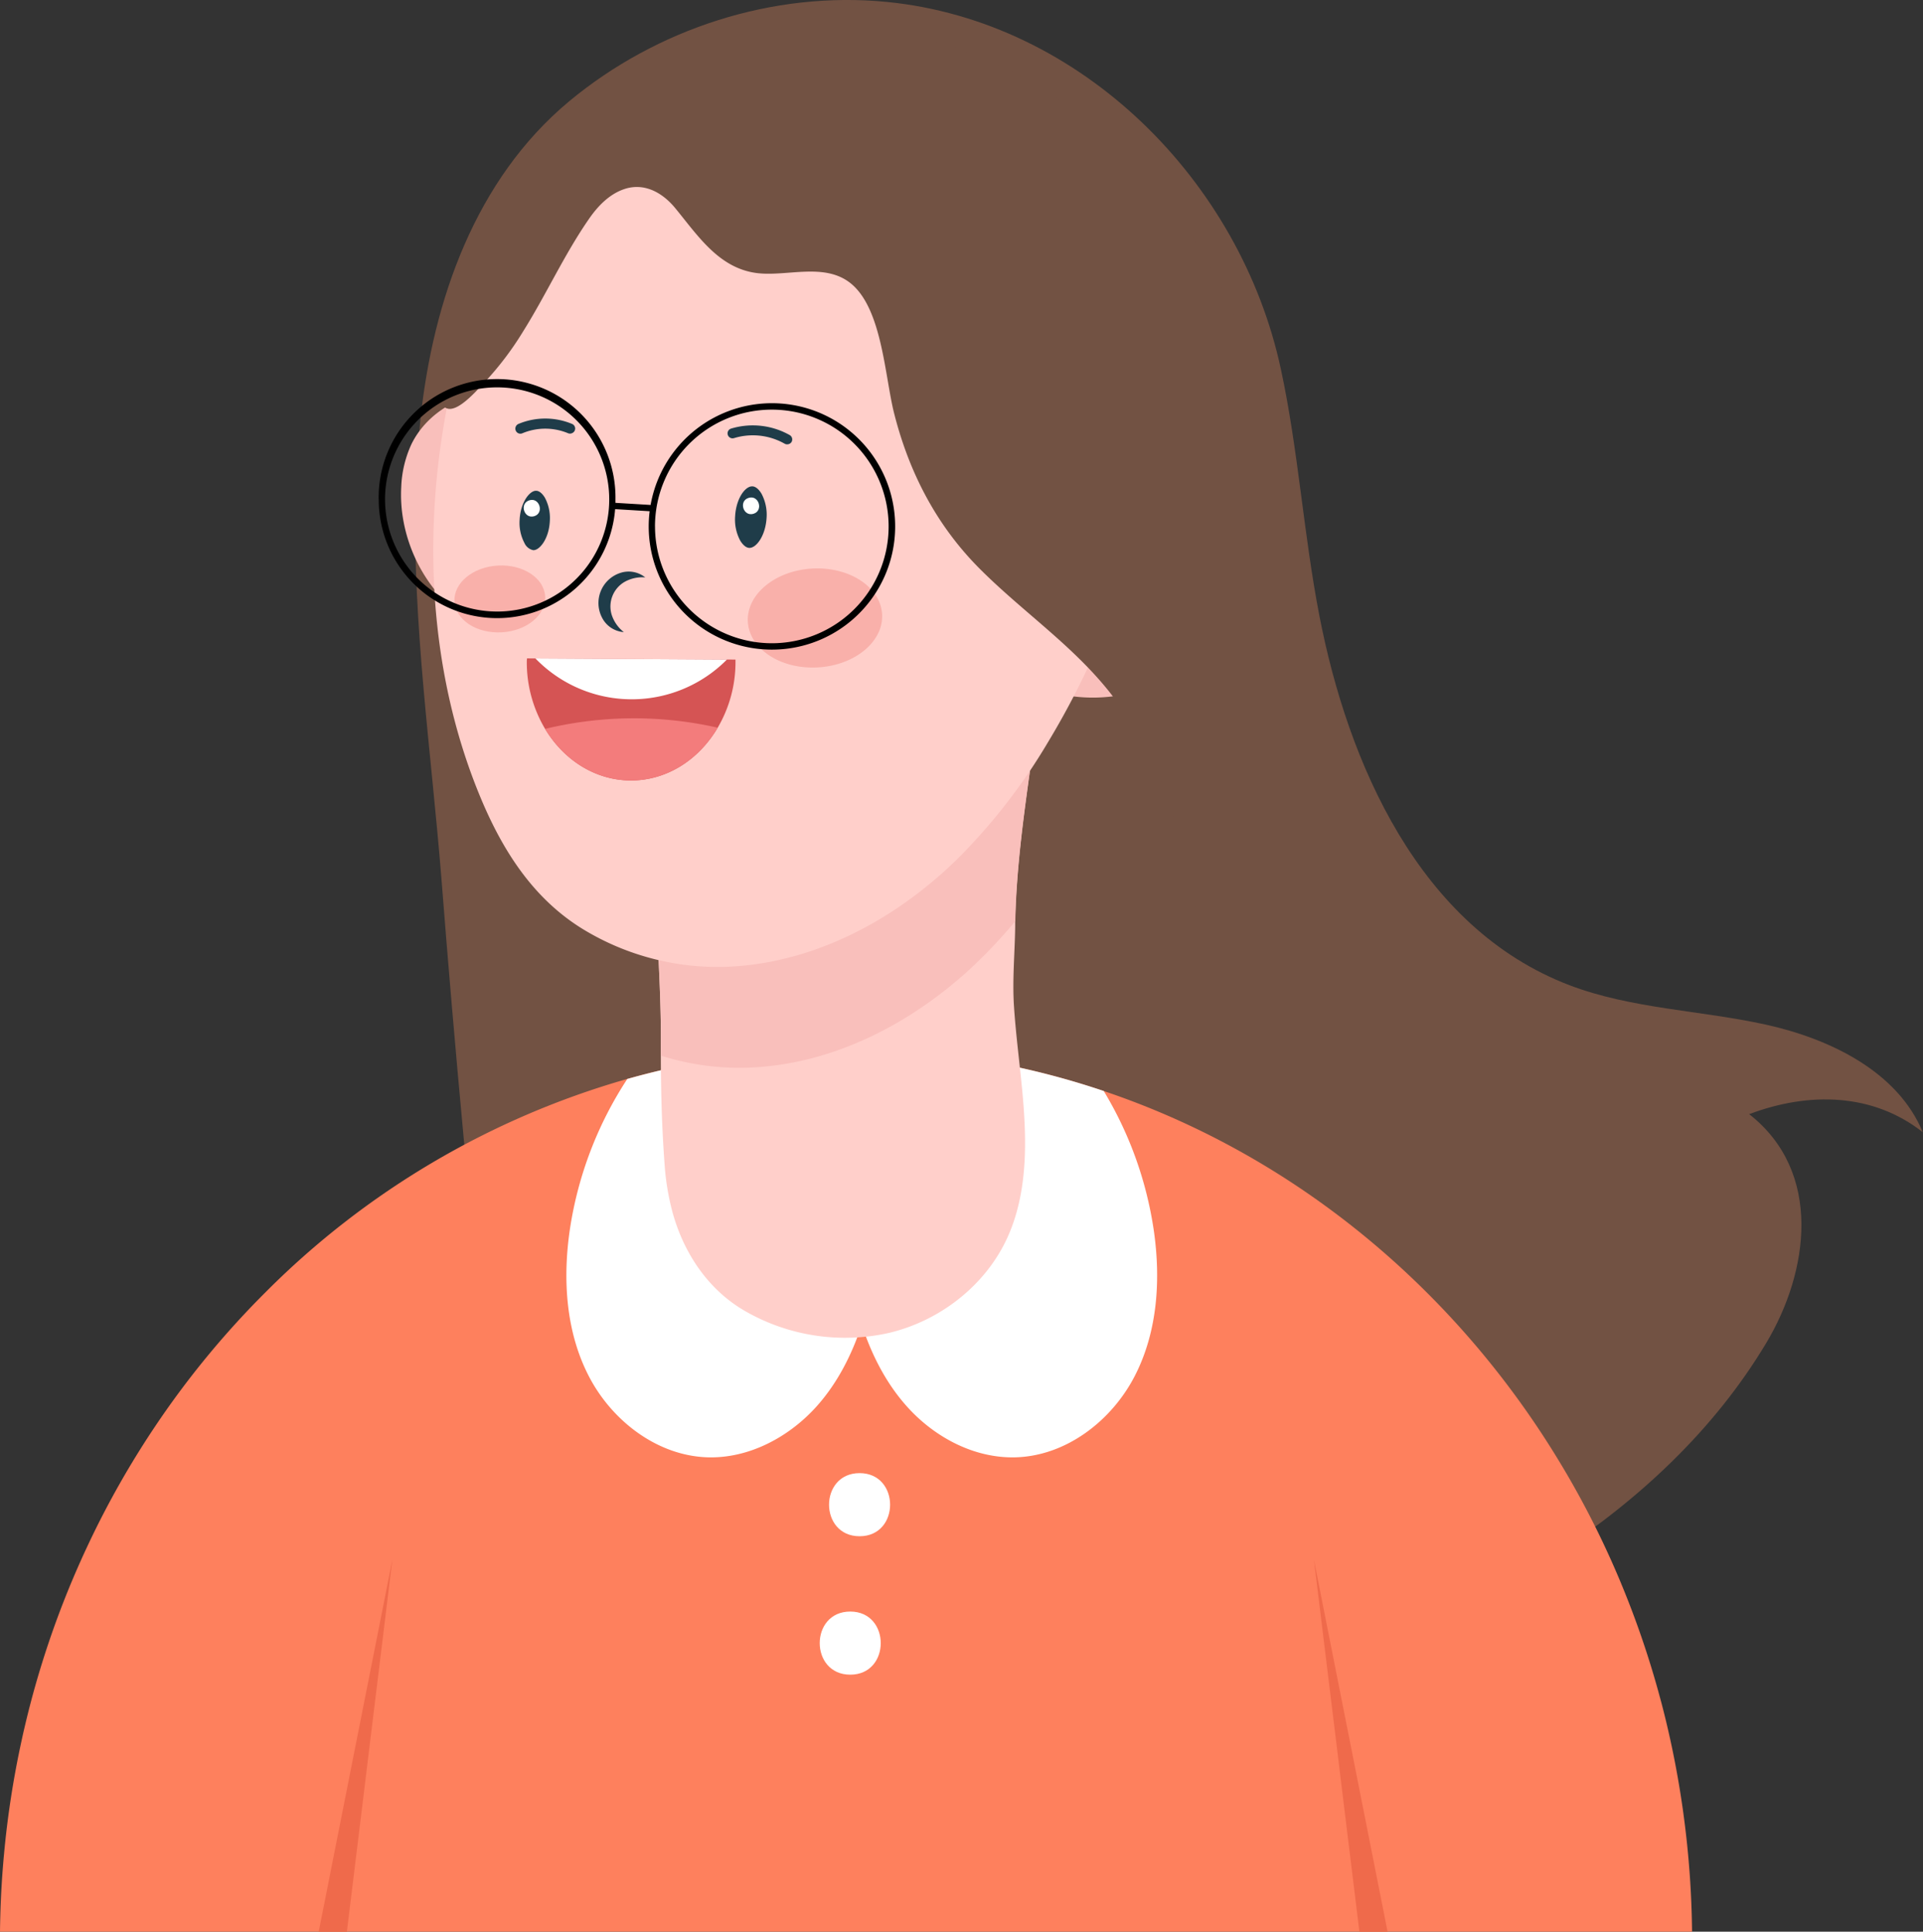 <?xml version="1.0" encoding="UTF-8"?>
<svg data-bbox="0 -0.004 570.81 573.525" viewBox="0 0 570.87 573.52" xmlns="http://www.w3.org/2000/svg" data-type="ugc">
    <rect x="0" y="0" width="570.87" height="573.52" fill="#333333" stroke="none"/>
    <g>
        <g>
            <path d="M123.35 147.82c.19-7.87.66-15.72 1.49-23.55 3.75-35.14 16.29-71 44.08-94.16 26-21.63 60.62-32.86 94.33-29.54 57.83 5.7 105.05 53.25 117 109.05 5.17 24 6.72 48.8 11.39 73 8.46 43.8 29.62 92.88 74.34 109.91 18.44 7 38.72 7.41 58 11.63s39.34 13.95 46.83 32c-14.81-11.67-33.8-12.06-51.54-5.37 21.92 17.17 17.74 46.78 5.06 67.95-30.79 51.45-89.08 83.26-144.84 100.46-33.48 10.31-68.61 16.27-103.61 14.35-34.88-1.9-77.43-11.55-103.58-36.19-17.08-16.07-24.5-40.1-26.94-62.83C139.85 363.26 135 311.7 131 260.3c-3-37.2-8.54-74.99-7.65-112.48z" fill="#725243"/>
            <path d="M0 573.52h502.31a278.69 278.69 0 0 0-2.45-34.18c-.16-1.24-.33-2.48-.52-3.72a277 277 0 0 0-6.08-29.89l-1-3.67a272.93 272.93 0 0 0-10.6-30.94c-.49-1.21-1-2.42-1.52-3.63a268.19 268.19 0 0 0-14.76-29.4c-.68-1.17-1.36-2.32-2.07-3.49a264 264 0 0 0-21.6-30.77c-.89-1.1-1.8-2.19-2.71-3.28-29.59-35.18-67.9-62-111.35-76.63a237.84 237.84 0 0 0-56-11.65c-6.77-.58-13.64-.88-20.55-.88q-5.86 0-11.65.28a238 238 0 0 0-53.29 8.68 247.23 247.23 0 0 0-107.23 63.21c-1 1-1.94 1.95-2.9 2.93a263.2 263.2 0 0 0-29.8 36.73c-.73 1.09-1.46 2.18-2.17 3.28a267.14 267.14 0 0 0-18.36 33.1c-.56 1.19-1.11 2.38-1.64 3.58a271.93 271.93 0 0 0-16.77 49.69c-.3 1.25-.58 2.5-.85 3.77a276.08 276.08 0 0 0-5.26 34c-.12 1.25-.22 2.49-.32 3.73q-.75 9.47-.86 19.15z" fill="#fe805d"/>
            <path d="M174.77 408.53c6.85 13.31 20.37 23.71 35.33 24.15 12.27.35 24.13-6 32.31-15.11 6.21-6.93 10.48-15.36 13.41-24.25 2.92 8.89 7.19 17.32 13.4 24.25 8.18 9.15 20 15.46 32.31 15.11 15-.44 28.48-10.84 35.34-24.15s7.79-29 5.56-43.82a111.3 111.3 0 0 0-14.77-40.79 237.84 237.84 0 0 0-56-11.65 40.42 40.42 0 0 0-3 5.3c-4.27 8.78-6.1 18.51-7.27 28.2-1.38 11.41-.59 24.68-5.57 34.94-5-10.26-4.2-23.53-5.58-34.94-1.16-9.69-3-19.42-7.26-28.2a38.34 38.34 0 0 0-3.47-5.9 238 238 0 0 0-53.29 8.68 111.78 111.78 0 0 0-17 44.36c-2.22 14.8-1.31 30.52 5.55 43.82z" fill="#ffffff"/>
            <path d="M196.18 310.26v3.15c0 10.75.33 21.82 1.13 32.52a74.54 74.54 0 0 0 2.29 13.82c3.28 12.11 10.52 23.13 21.55 29.48a59.5 59.5 0 0 0 42.76 6.51c15.1-3.58 28.6-14.05 35.09-28.16 4.86-10.59 5.71-22.6 5.16-34.24-.15-3.19-.39-6.37-.69-9.54-.79-8.36-1.91-16.7-2.46-25.08-.51-7.9.25-15.65.36-23.48v-1.77c.34-16.39 2.72-32.94 5-49.15.59-4.23 1.29-8.44 1.86-12.68.37-2.68.2-2.84-2.1-1.51-1.69 1-3.27 2.17-4.89 3.23q-10.25 6.72-20.65 13.13-20.82 12.82-42.37 24.45-9.84 5.31-19.83 10.38l-1.86.93q-5.44 2.75-11 5.42c-1.07.52-10.6 4.34-10.6 5.05.54 12.48 1.37 25.07 1.25 37.54z" fill="#ffcfca"/>
            <path d="M196.18 310.26v3.15a77.08 77.08 0 0 0 27.09 3.53c16.9-.83 33.13-6.81 47.46-15.95a125.35 125.35 0 0 0 19.84-15.76 147 147 0 0 0 10.84-11.76c.34-16.39 2.72-32.94 5-49.15.59-4.23 1.29-8.44 1.86-12.68.37-2.68.2-2.84-2.1-1.51-1.69 1-3.27 2.17-4.89 3.23q-10.25 6.72-20.65 13.13-20.82 12.82-42.37 24.45-9.84 5.31-19.83 10.38l-1.86.93q-5.44 2.75-11 5.42c-1.07.52-10.6 4.34-10.6 5.05.5 12.48 1.33 25.07 1.21 37.54z" fill="#f9bfbb"/>
            <path d="M301.83 201.33a47 47 0 0 0 46.48-.73 46.32 46.32 0 0 0 21.45-33.49 44.26 44.26 0 0 0 .26-7.47 33.67 33.67 0 0 0-3-12.7c-4.72-9.73-15.71-15.85-26.51-15.47s-21.06 6.89-26.65 16.16l-4.61 20.65z" fill="#f9bfbb"/>
            <path d="M187.3 186.33a47 47 0 0 1-46.48-.73 46.26 46.26 0 0 1-21.45-33.49 43.24 43.24 0 0 1-.26-7.47 33.35 33.35 0 0 1 3-12.7c4.72-9.73 15.71-15.84 26.51-15.47s21.06 6.9 26.65 16.16l4.61 20.65z" fill="#f9bfbb"/>
            <path d="M142.62 236.71c6.52 15.67 15.51 29.9 30.18 39A76.78 76.78 0 0 0 216.7 287c16.9-.83 33.13-6.81 47.46-15.95A125.93 125.93 0 0 0 284 255.24a173.8 173.8 0 0 0 27-34.7c12.37-20.45 22.32-43.72 27.17-67.73 5.54-27.13 4.6-55.22-6.59-81.16A103.57 103.57 0 0 0 313 42.75c-32.69-36-88.56-41.92-128.1-13.6-20.6 14.76-35.9 36.86-44 60.72a232.45 232.45 0 0 0-6.57 23.21c-9.27 40.81-7.76 85.03 8.29 123.63z" fill="#ffcfca"/>
            <path d="M222.57 162.67c2.13-.12 4.69-3.8 5-8.89a13.27 13.27 0 0 0-1.48-7.15c-.37-.65-1.39-2.16-2.71-2.23h-.2c-2.13.12-4.68 3.8-4.95 8.89a13.27 13.27 0 0 0 1.48 7.15c.38.65 1.39 2.16 2.71 2.23z" fill="#1f3c49"/>
            <path d="M158.48 163.34c1.79-.1 4.47-3.41 4.74-8.58a12.9 12.9 0 0 0-1.43-6.93c-.76-1.3-1.7-2.08-2.57-2.12H159c-1.8.1-4.47 3.41-4.74 8.58a12.81 12.81 0 0 0 1.43 6.93 3.69 3.69 0 0 0 2.57 2.12z" fill="#1f3c49"/>
            <path d="M191.55 171.43a7.87 7.87 0 0 0-7.34-1.35 9.4 9.4 0 0 0-5.33 13.59 7.85 7.85 0 0 0 6.31 4 10.71 10.71 0 0 1-3.63-5.23 8.45 8.45 0 0 1 3.77-9.63 10.68 10.68 0 0 1 6.22-1.38z" fill="#1f3c49"/>
            <path d="M234 131.89a1.46 1.46 0 0 0 1-.7 1.49 1.49 0 0 0-.54-2 22.3 22.3 0 0 0-17.43-1.94 1.48 1.48 0 1 0 .88 2.83 19.14 19.14 0 0 1 15.07 1.68 1.5 1.5 0 0 0 1.02.13z" fill="#1f3c49"/>
            <path d="M169.9 128.57a1.48 1.48 0 0 0-.06-2.7 20.64 20.64 0 0 0-15.94 0 1.51 1.51 0 0 0-.78 2 1.48 1.48 0 0 0 1.95.77 17.58 17.58 0 0 1 13.6 0 1.5 1.5 0 0 0 1.23-.07z" fill="#1f3c49"/>
            <path d="M222.21 147.83c3-1 4.54 3.72 1.51 4.7s-4.54-3.73-1.51-4.7z" fill="#ffffff"/>
            <path d="M157.11 148.55c3-1 4.54 3.73 1.52 4.7s-4.54-3.72-1.52-4.7z" fill="#ffffff"/>
            <path d="M156.39 196.26a38.57 38.57 0 0 0 5.43 20.15c5.53 9.2 14.81 15.24 25.34 15.31 10.79.06 20.32-6.17 25.9-15.67a38.33 38.33 0 0 0 5.28-19.43v-.79l-61.88-.36c-.03.27-.07.53-.07.79z" fill="#d55454"/>
            <path d="M158.94 195.48a39.75 39.75 0 0 0 56.86.34z" fill="#ffffff"/>
            <path d="M161.82 216.41c5.53 9.2 14.81 15.24 25.34 15.31 10.79.06 20.32-6.17 25.9-15.67a112.32 112.32 0 0 0-51.24.36z" fill="#f37c7c"/>
            <path d="M222 184.56c.44 8.11 9.72 14.2 20.73 13.6s19.58-7.65 19.14-15.76-9.72-14.2-20.73-13.6-19.54 7.65-19.14 15.76z" fill="#f9b0aa"/>
            <path fill="#f9b0aa" d="M161.84 177.097c.296 5.476-5.49 10.241-12.924 10.644s-13.7-3.71-13.997-9.186 5.49-10.242 12.923-10.645 13.7 3.71 13.997 9.187z"/>
            <path fill="#ef6a4b" d="m390.06 463.13 13.49 110.39h8.37l-21.86-110.39z"/>
            <path fill="#ef6a4b" d="M94.61 573.52h8.37l13.49-110.39-21.86 110.39z"/>
            <path d="M130.1 114.92c-2-56.79 48.35-100.8 102-106.75 30.67-3.41 61.49 6.05 86.31 24.14a145.6 145.6 0 0 1 45.82 56.38c21.9 47.26 19.73 103.53 13 154-1 7.41-.55 15.36-3.53 22.37-2 4.71-7.57 9.95-13.13 8.72-7-1.55-7.45-11.39-8.62-17-3.65-17.52-10.18-34.68-20.9-49.13-11.25-15.16-27.12-25.63-40.29-38.87-12.79-12.85-20.87-28.49-25.31-46-2.8-11-3.55-31.12-12.91-38.66-7.69-6.18-18.59-2.05-27.47-3-11.55-1.26-17.86-11.12-24.67-19.39-3.78-4.57-9.22-7.64-15.22-5.54-4.34 1.51-7.71 5-10.32 8.78-7.36 10.62-12.69 22.45-19.54 33.39a92.62 92.62 0 0 1-11.34 15c-3 3.16-10.68 12.24-13.16 5.76a13.41 13.41 0 0 1-.72-4.2z" fill="#725243"/>
            <path d="M255.18 437.37c12.07 0 12.09 18.74 0 18.74s-12.08-18.74 0-18.74z" fill="#ffffff"/>
            <path d="M252.41 478.47c12.06 0 12.08 18.74 0 18.74s-12.09-18.74 0-18.74z" fill="#ffffff"/>
            <path d="M112.44 148.3a35.14 35.14 0 0 0 70.17 2.86l10.25.62a36.58 36.58 0 1 0 .28-1.86l-10.43-.63v-1a35.15 35.15 0 1 0-70.29 0zm82 8a34.68 34.68 0 1 1 34.68 34.68 34.72 34.72 0 0 1-34.67-34.72zm-80.14-8a33.28 33.28 0 1 1 33.28 33.27 33.32 33.32 0 0 1-33.27-33.27z"/>
        </g>
    </g>
</svg>

